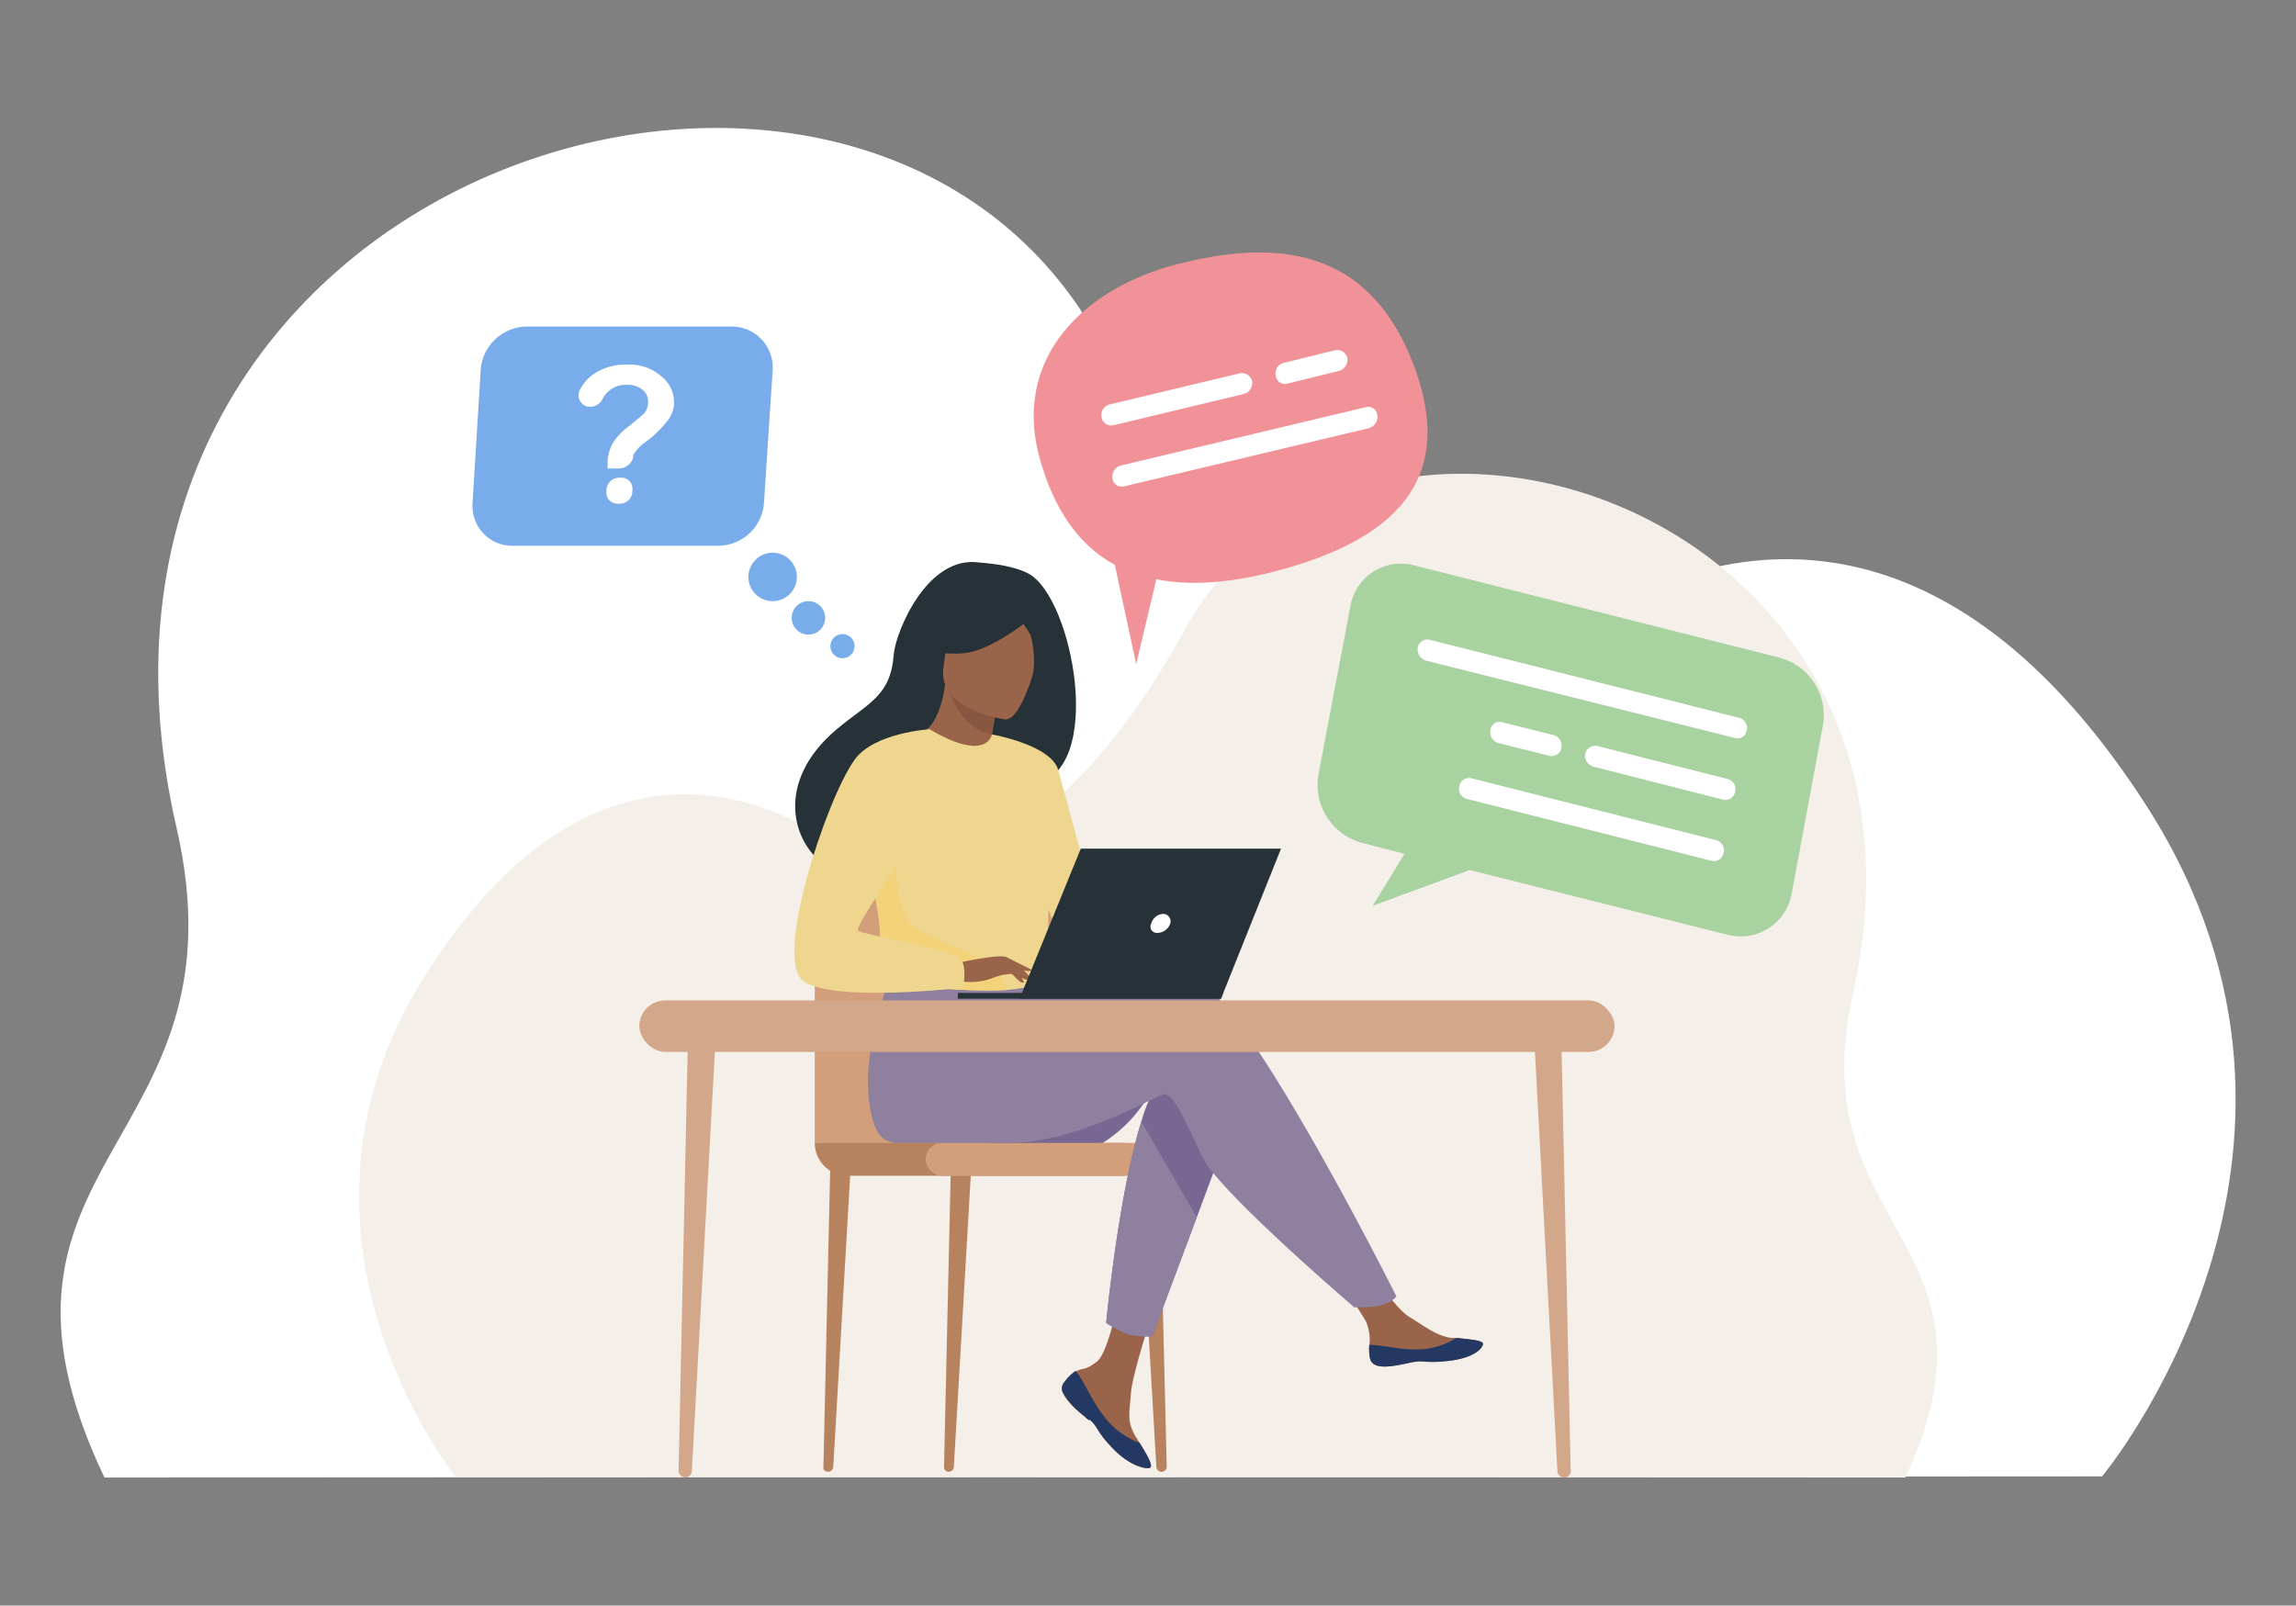 <svg id="Capa_1" data-name="Capa 1" xmlns="http://www.w3.org/2000/svg" viewBox="0 0 397.9 278.3"><rect x="0" y="0" width="397.9" height="278.3" fill="#808080" stroke="none"/><defs><style>.cls-1{fill:#fff;}.cls-2{fill:#f5efea;}.cls-3{fill:#b7835f;}.cls-4{fill:#d39e7a;}.cls-5{fill:#796793;}.cls-6{fill:#99644a;}.cls-7{fill:#233862;}.cls-8{fill:#8e809e;}.cls-9{fill:#263238;}.cls-10{fill:#895642;}.cls-11{fill:#efd68f;}.cls-12{fill:#f4d27a;}.cls-13{fill:#d3a789;}.cls-14{fill:#f19298;}.cls-15{fill:#a8d29f;}.cls-16{fill:#78acea;}</style></defs><title>imagen-vis-</title><path class="cls-1" d="M364.3,255.9s46.3-55.6,7.9-115.9C338,86.5,298.2,90.1,269,111.8c-12.4,9.3-48.3,1.2-78.8-53.3C148.6-15.7,4.3,29.3,30.6,143.5c12.7,55.3-38.8,57.3-12.5,112.6Z"/><path class="cls-2" d="M79,256s-33.6-41.5-5.7-86.3c24.8-39.8,53.7-37.1,74.9-20.9,9,6.9,35,.8,57.1-39.6,30.2-55.3,134.9-21.8,115.8,63.2-9.2,41.1,28.2,42.6,9.1,83.7Z"/><path class="cls-3" d="M164.5,255.1h-.1a.8.8,0,0,1-.8-.8l1.2-52.9,3.6-.4-3.1,53.3A.9.9,0,0,1,164.5,255.1Z"/><path class="cls-3" d="M143.5,255.1h0c-.5,0-.9-.4-.8-.8l1.2-52.9,3.6-.4-3.1,53.3A.9.9,0,0,1,143.5,255.1Z"/><path class="cls-3" d="M201.3,255.1h.1a.9.9,0,0,0,.8-.8l-1.3-52.9-3.6-.4,3.1,53.3A.9.9,0,0,0,201.3,255.1Z"/><path class="cls-4" d="M141.2,198.1V161.9a11.5,11.5,0,0,1,11.5-11.5h26.1a11.6,11.6,0,0,1,11.5,11.5v37.6Z"/><path class="cls-3" d="M141.2,198.1H195a0,0,0,0,1,0,0v5.7a0,0,0,0,1,0,0H146.9a5.7,5.7,0,0,1-5.7-5.7v0A0,0,0,0,1,141.2,198.1Z"/><rect class="cls-4" x="160.4" y="198.1" width="43.2" height="5.72" rx="2.9"/><path class="cls-5" d="M199.5,189.1a23.9,23.9,0,0,1-8.4,9H171.5S202.4,184.2,199.5,189.1Z"/><path class="cls-6" d="M184.5,239.5a1.7,1.7,0,0,0-.3,1.9h0c.5,1.3,2,2.7,3.8,4.2l.6.5h.3c1.6,1.5,1,1.9,4,5s5.8,3.6,6.4,3.3-.5-2.2-1.8-4.3l-.2-.3a5.6,5.6,0,0,0-.5-.8c-1.5-2.6-1.1-3.8-.8-7.6s4.8-17.2,4.8-17.2l-6.5-1.2s-2,11.3-4.2,13-2.4,1-3.6,1.7h-.2A8.4,8.4,0,0,0,184.5,239.5Z"/><path class="cls-7" d="M184.5,239.5a1.7,1.7,0,0,0-.3,1.9h0a14.1,14.1,0,0,0,3.8,4.1l.6.6h.3c1.6,1.5,1,1.9,4,5s5.8,3.6,6.4,3.3-.5-2.2-1.8-4.3a13.7,13.7,0,0,1-6.1-4.5c-2.1-2.6-3.4-6-4.9-7.9h-.2A8.4,8.4,0,0,0,184.5,239.5Z"/><path class="cls-6" d="M237.4,235.4c.4,2,3.2,1.6,6.5.9s2.4.1,7-.4,6-2.2,6.1-2.9-2.1-.8-4.6-1.1h-.9c-2.7-.4-4.7-2.1-7.2-3.6s-5.9-7-5.9-7l-6.3.5s3.3,5,4.6,7.2a8.1,8.1,0,0,1,.6,4.3A8.3,8.3,0,0,0,237.4,235.4Z"/><path class="cls-7" d="M243.9,236.3c3.2-.8,2.4.1,7-.4s6-2.2,6.1-2.9-2.1-.8-4.6-1.1h0a12.9,12.9,0,0,1-6.5,2c-3.2.1-6.4-.8-8.6-.8a8.3,8.3,0,0,0,.1,2.2C237.8,237.4,240.6,237,243.9,236.3Z"/><path class="cls-5" d="M213.3,195.2,207.4,211l-7.7,20.6a13.9,13.9,0,0,1-4.1-.3,20,20,0,0,1-3.9-2s2.1-22.1,6.1-34.9a24.5,24.5,0,0,1,3.4-7.4C207.4,179.8,213.3,195.2,213.3,195.2Z"/><path class="cls-8" d="M207.3,170c-3.9-1.2-14.8.4-25.9,2.6l-2.3-3.8-23.8-1.9s-7.9,17.4-3.6,28.5a4,4,0,0,0,4.1,2.7h19.1c11.8,0,25.1-8.1,26.8-8.4s3.9,5,6.7,10.9,26.3,26,26.3,26,3.7.1,5.1-.5a4.3,4.3,0,0,0,2.2-1.4S216,172.8,207.3,170Z"/><path class="cls-9" d="M178.2,99.4c-3.1-1.6-7.7-1.8-8.5-1.9-9-1.3-14.4,11.9-14.8,15.8-.5,7.4-4.4,8.5-9.9,13.1-10.9,9.2-7.7,19.9-1.7,23.8,3.6,2.4,9.9,0,9.9,0s17.3-9.6,25.8-14.3C191.7,134.1,186,103.5,178.2,99.4Z"/><path class="cls-6" d="M171.9,132s-4.2,1.4-7,.2-4.7-5.6-4.6-5.6,2.5-1.1,3.5-8l.5.2,8.6,3.1s-.6,2.8-1,5.4S171.4,131.7,171.9,132Z"/><path class="cls-10" d="M172.9,121.9s-.6,2.8-1,5.4c-4.9-.9-6.9-5.8-7.6-8.5Z"/><path class="cls-6" d="M174.2,124.7s-11.8-1.6-10.7-9,.3-12.4,7.9-11.7,8.7,3.7,8.9,6.2S177.3,124.9,174.2,124.7Z"/><path class="cls-9" d="M179.9,106.2s-7.6,6.5-12.7,7-7.1-1.1-7.1-1.1a19.7,19.7,0,0,0,4.8-6.6,3.7,3.7,0,0,1,3-2.1C171.6,103.1,178.5,102.9,179.9,106.2Z"/><path class="cls-9" d="M175.1,105.6a19.2,19.2,0,0,1,3.4,4.3c.7,1.7,1,5.9.3,7.6,0,0,4-7.7,1.7-11.4S175.1,105.6,175.1,105.6Z"/><path class="cls-11" d="M181.8,149.4c-.3,23.9-.1,18.9-2.7,21.1-.6.6-2.4.9-4.7,1.1-7.4.4-20.2-.8-20.7-2.1-1.7-4.7-.5-6.2-1.9-13.3l-.6-2.5c-1.2-5-2.3-6.6,1.9-14.5s7.7-13,8-12.8c10,5.9,10.8.9,10.8.9S182,137.7,181.8,149.4Z"/><path class="cls-8" d="M207.4,211l-7.7,20.6a13.9,13.9,0,0,1-4.1-.3,20,20,0,0,1-3.9-2s2.1-22.1,6.1-34.9Z"/><path class="cls-11" d="M171.9,127.3s10.3,1.8,11.5,6.2l8.3,30.4s-5.2.9-7.6-1.5-8.4-22.4-8.4-22.4Z"/><path class="cls-12" d="M174.4,171.6c-7.4.4-20.2-.8-20.7-2.1-1.7-4.7-.5-6.2-1.9-13.3l3.5-10s-.6,11.1,2.7,14,13.4,5.6,14.9,8.1A8.7,8.7,0,0,1,174.4,171.6Z"/><path class="cls-6" d="M166,166.9s7.2-1.6,8.4-1,4,3,4.3,3.8-2.6-.6-3.5-.9a9.7,9.7,0,0,0-3.1.7,11.1,11.1,0,0,1-5.5.6Z"/><path class="cls-11" d="M161.1,126.4s-9.7.6-13,5.3c-4.8,6.6-14.2,34.7-8.8,38.4s27.6,1.1,27.6,1.1.7-3.3-.3-4.9-17.2-4.3-17.9-5,9.3-14.6,9.3-16.8S161.1,126.4,161.1,126.4Z"/><path class="cls-6" d="M174.7,167.9a12.4,12.4,0,0,0,2,2.2,1,1,0,0,0,.8.2l-1-1.8Z"/><path class="cls-6" d="M174.4,165.9l4.4,2.2s-.2.3-.8.2a9.8,9.8,0,0,1-1.9-.5Z"/><polygon class="cls-9" points="176.7 173.1 211.6 173.1 222 147.1 187.3 147.1 176.7 173.1"/><polygon class="cls-9" points="212 172.1 166 172.1 166 173.1 211.6 173.1 212 172.1"/><path class="cls-1" d="M202.8,160.1a1.3,1.3,0,0,0-1.2-1.7,2.3,2.3,0,0,0-2.1,1.7,1.1,1.1,0,0,0,1.1,1.6A2.4,2.4,0,0,0,202.8,160.1Z"/><path class="cls-13" d="M271.1,256.1h.1a1.1,1.1,0,0,0,1-1.2l-1.6-74-4.7-.6,4,74.6A1.2,1.2,0,0,0,271.1,256.1Z"/><path class="cls-13" d="M118.8,256.1h-.1a1.2,1.2,0,0,1-1.1-1.2l1.6-74,4.8-.6-4.1,74.6A1.2,1.2,0,0,1,118.8,256.1Z"/><rect class="cls-13" x="110.8" y="173.4" width="169" height="8.93" rx="4.5"/><path class="cls-14" d="M180.4,80.2c-5.5-18.3,7.9-30.4,23.6-34.4s34-4.3,41.8,19.8c4.9,15.5-1,27.3-25.1,33.5-8.2,2.1-14.9,2.4-20.3,1.3l-3.5,14.7-3.7-17.2C186.7,94.4,182.7,88,180.4,80.2Z"/><path class="cls-1" d="M215.5,68.3,193,73.7a1.7,1.7,0,0,1-2.1-1.4h0a1.9,1.9,0,0,1,1.4-2.2l22.6-5.4a1.8,1.8,0,0,1,2.1,1.4h0A2,2,0,0,1,215.5,68.3Z"/><path class="cls-1" d="M237.3,74.2,194.8,84.3a1.6,1.6,0,0,1-2-1.3h0a2,2,0,0,1,1.4-2.3l42.4-10.1a1.6,1.6,0,0,1,2.1,1.3h0A2.1,2.1,0,0,1,237.3,74.2Z"/><path class="cls-1" d="M232,64.3l-8.9,2.2a1.6,1.6,0,0,1-2-1.4h0a1.8,1.8,0,0,1,1.4-2.2l8.9-2.2a1.8,1.8,0,0,1,2.1,1.4h0A2,2,0,0,1,232,64.3Z"/><path class="cls-15" d="M308.4,114,245.1,98a8.9,8.9,0,0,0-11.1,7.2l-5.5,29a10.4,10.4,0,0,0,7.6,11.9l7.3,1.9-5.5,9,16.8-6.2L299.3,162a9,9,0,0,0,11.2-7.1l5.4-29.1A10.3,10.3,0,0,0,308.4,114Z"/><path class="cls-1" d="M247.1,114.5l53.5,13.4a1.6,1.6,0,0,0,2.1-1.3h0a1.8,1.8,0,0,0-1.4-2.2l-53.5-13.5a1.7,1.7,0,0,0-2.1,1.3h0A2.1,2.1,0,0,0,247.1,114.5Z"/><path class="cls-1" d="M276.2,132.9l22.4,5.7a1.7,1.7,0,0,0,2.1-1.4h0a1.8,1.8,0,0,0-1.4-2.2l-22.5-5.7a1.8,1.8,0,0,0-2.1,1.4h0A2,2,0,0,0,276.2,132.9Z"/><path class="cls-1" d="M254.3,138.5l42.3,10.7a1.7,1.7,0,0,0,2.1-1.4h0a1.8,1.8,0,0,0-1.4-2.2L255,134.9a1.7,1.7,0,0,0-2.1,1.4h0A1.8,1.8,0,0,0,254.3,138.5Z"/><path class="cls-1" d="M259.7,128.8l8.8,2.2a1.7,1.7,0,0,0,2.1-1.4h0a1.9,1.9,0,0,0-1.4-2.2l-8.8-2.2a1.6,1.6,0,0,0-2.1,1.3h0A2,2,0,0,0,259.7,128.8Z"/><path class="cls-16" d="M126.8,56.6H91.2a8.1,8.1,0,0,0-7.9,7.6L81.9,87.1a6.9,6.9,0,0,0,7,7.5h35.6a8,8,0,0,0,7.9-7.5l1.5-22.9A7.1,7.1,0,0,0,126.8,56.6Z"/><path class="cls-1" d="M109.7,79.4a2.6,2.6,0,0,1-2.3,1.8h-2.1V80.1a7.2,7.2,0,0,1,.9-3.3,11.3,11.3,0,0,1,2.9-3l2.5-2.1a2.9,2.9,0,0,0,.7-1.8,2.6,2.6,0,0,0-.9-2.3,4.1,4.1,0,0,0-2.8-.9,4.4,4.4,0,0,0-3,1,4.4,4.4,0,0,0-1.2,1.5,2.4,2.4,0,0,1-2.4,1.3h0a2,2,0,0,1-1.4-3.1,7.3,7.3,0,0,1,1.8-2.2,9.6,9.6,0,0,1,6.2-2,8.4,8.4,0,0,1,6.1,2.1,5.7,5.7,0,0,1,2.1,4.8,5.2,5.2,0,0,1-1.1,2.8,19,19,0,0,1-3.8,3.7,7.3,7.3,0,0,0-2,2A1.5,1.5,0,0,0,109.7,79.4Zm-4.6,5.8v-.3a2.2,2.2,0,0,1,2.3-2.1h.2a1.9,1.9,0,0,1,2,2.1v.3a2.2,2.2,0,0,1-2.3,2.1h-.2A1.9,1.9,0,0,1,105.1,85.2Z"/><circle class="cls-16" cx="133.9" cy="100" r="4.2"/><circle class="cls-16" cx="140.1" cy="107.1" r="2.9"/><circle class="cls-16" cx="146" cy="112" r="2.1"/></svg>